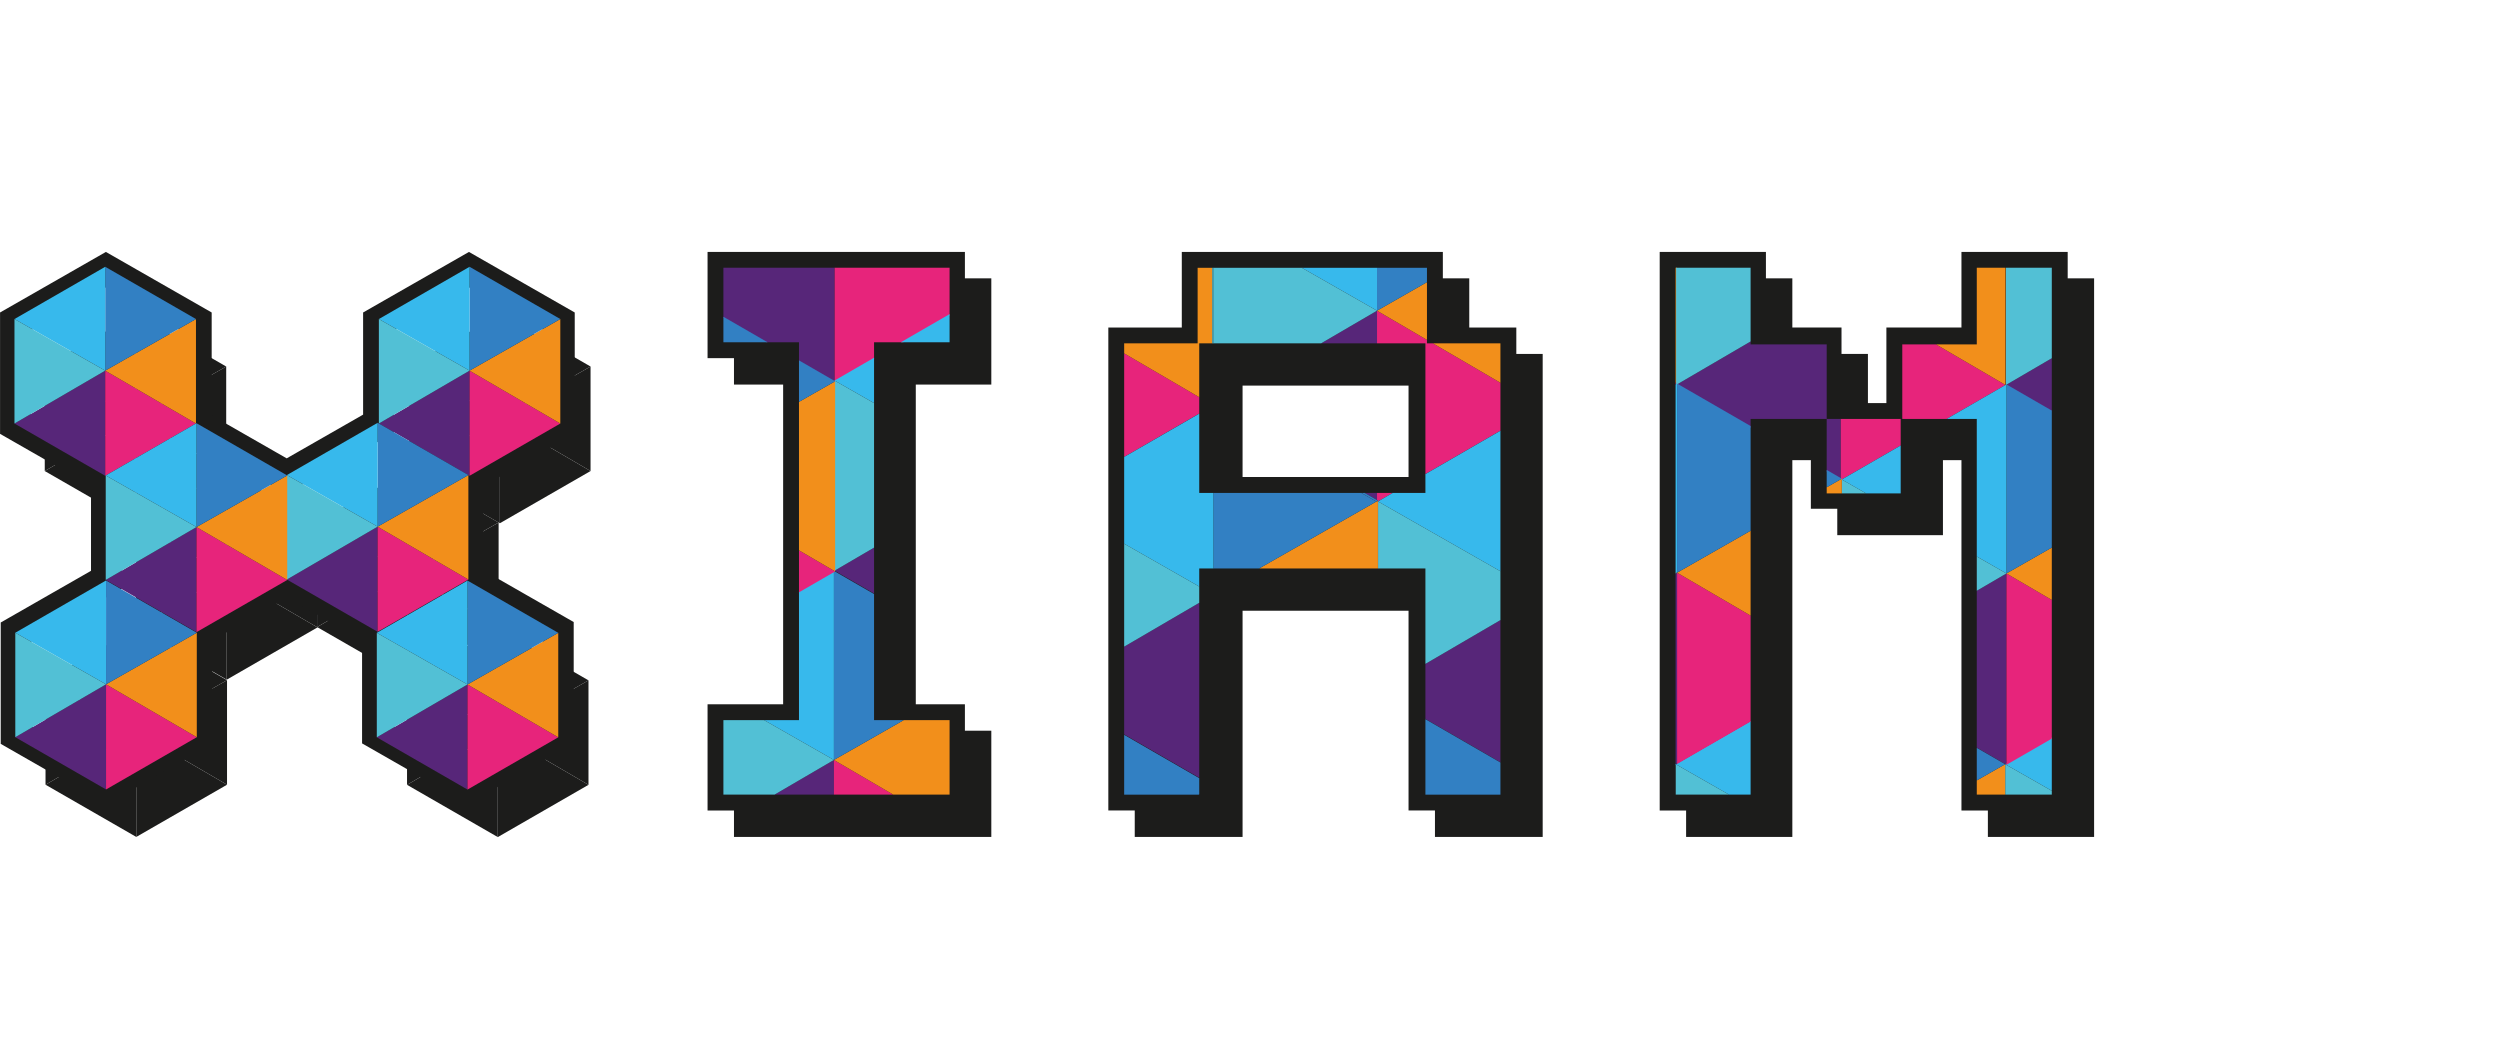 <svg xmlns="http://www.w3.org/2000/svg" xmlns:xlink="http://www.w3.org/1999/xlink" width="170.94mm" height="71.76mm" viewBox="0 0 484.54 203.42">
  <defs>
    <style>
      .cls-1, .cls-11 {
        fill: none;
      }

      .cls-2 {
        fill: #1c1c1b;
      }

      .cls-3 {
        clip-path: url(#clip-path);
      }

      .cls-4 {
        fill: #572679;
      }

      .cls-5 {
        fill: #e7247b;
      }

      .cls-6 {
        fill: #f28f1b;
      }

      .cls-7 {
        fill: #3280c3;
      }

      .cls-8 {
        fill: #37b9ec;
      }

      .cls-9 {
        fill: #52c0d5;
      }

      .cls-10 {
        clip-path: url(#clip-path-2);
      }

      .cls-11 {
        stroke: #1c1c1b;
        stroke-miterlimit: 10;
        stroke-width: 5.97px;
      }
    </style>
    <clipPath id="clip-path" transform="translate(0 48.83)">
      <polygon class="cls-1" points="184.04 105.19 184.04 90.75 169.4 90.75 169.4 17.51 184.04 17.51 184.04 3.07 140.2 3.07 140.2 17.51 154.85 17.51 154.85 90.75 140.2 90.75 140.2 105.19 184.04 105.19"/>
    </clipPath>
    <clipPath id="clip-path-2" transform="translate(0 48.83)">
      <polygon class="cls-1" points="397.68 105.19 397.68 3.07 383.14 3.07 383.14 17.92 368.7 17.92 368.7 32.37 354.05 32.37 354.05 17.92 339.3 17.92 339.3 3.07 324.76 3.07 324.76 105.19 339.3 105.19 339.3 32.37 354.05 32.37 354.05 46.81 368.39 46.81 368.39 32.37 383.14 32.37 383.14 105.19 397.68 105.19"/>
    </clipPath>
  </defs>
  <g id="レイヤー_2" data-name="レイヤー 2">
    <g id="Livello_1" data-name="Livello 1">
      <g>
        <g>
          <polygon class="cls-2" points="142.25 162.22 142.25 157.1 137.13 157.1 137.13 136.51 151.78 136.51 151.78 74.54 142.25 74.54 142.25 69.42 137.13 69.42 137.13 48.83 187.01 48.83 187.01 53.95 192.13 53.95 192.13 74.54 177.49 74.54 177.49 136.51 187.01 136.51 187.01 141.63 192.13 141.63 192.13 162.22 142.25 162.22"/>
          <g class="cls-3">
            <g>
              <g>
                <polygon class="cls-4" points="34.17 73.73 34.17 36.65 2.25 55.3 34.17 73.73"/>
                <polygon class="cls-5" points="34.17 36.65 66.1 55.3 34.17 73.73 34.17 36.65"/>
                <polygon class="cls-6" points="34.17 36.65 66.1 18.43 66.1 55.3 34.17 36.65"/>
                <polygon class="cls-7" points="34.17 36.65 34.17 0 66.1 18.43 34.17 36.65"/>
                <polygon class="cls-8" points="34.17 0 34.17 36.65 2.25 18.43 34.17 0"/>
                <polygon class="cls-9" points="2.25 18.43 34.17 36.65 2.25 55.3 2.25 18.43"/>
              </g>
              <g>
                <polygon class="cls-4" points="97.83 74.01 97.83 36.93 65.9 55.58 97.83 74.01"/>
                <polygon class="cls-5" points="97.83 36.93 129.75 55.58 97.83 74.01 97.83 36.93"/>
                <polygon class="cls-6" points="97.83 36.93 129.75 18.71 129.75 55.58 97.83 36.93"/>
                <polygon class="cls-7" points="97.83 36.93 97.83 0.28 129.75 18.71 97.83 36.93"/>
                <polygon class="cls-8" points="97.83 0.28 97.83 36.93 65.9 18.71 97.83 0.28"/>
                <polygon class="cls-9" points="65.9 18.71 97.83 36.93 65.9 55.58 65.9 18.71"/>
              </g>
              <g>
                <polygon class="cls-4" points="161.76 74.01 161.76 36.93 129.84 55.58 161.76 74.01"/>
                <polygon class="cls-5" points="161.76 36.93 193.69 55.58 161.76 74.01 161.76 36.93"/>
                <polygon class="cls-6" points="161.76 36.93 193.69 18.71 193.69 55.58 161.76 36.93"/>
                <polygon class="cls-7" points="161.76 36.93 161.76 0.28 193.69 18.71 161.76 36.93"/>
                <polygon class="cls-8" points="161.76 0.28 161.76 36.93 129.84 18.71 161.76 0.28"/>
                <polygon class="cls-9" points="129.84 18.71 161.76 36.93 129.84 55.58 129.84 18.71"/>
              </g>
              <g>
                <polygon class="cls-4" points="193.66 129.06 193.66 91.97 161.74 110.62 193.66 129.06"/>
                <polygon class="cls-5" points="193.66 91.97 225.59 110.62 193.66 129.06 193.66 91.97"/>
                <polygon class="cls-6" points="193.66 91.97 225.59 73.76 225.59 110.62 193.66 91.97"/>
                <polygon class="cls-7" points="193.66 91.97 193.66 55.33 225.59 73.76 193.66 91.97"/>
                <polygon class="cls-8" points="193.66 55.33 193.66 91.97 161.74 73.76 193.66 55.33"/>
                <polygon class="cls-9" points="161.74 73.76 193.66 91.97 161.74 110.62 161.74 73.76"/>
              </g>
              <g>
                <polygon class="cls-4" points="161.62 184.38 161.62 147.3 129.7 165.95 161.62 184.38"/>
                <polygon class="cls-5" points="161.62 147.3 193.55 165.95 161.62 184.38 161.62 147.3"/>
                <polygon class="cls-6" points="161.62 147.3 193.55 129.09 193.55 165.95 161.62 147.3"/>
                <polygon class="cls-7" points="161.62 147.3 161.62 110.65 193.55 129.09 161.62 147.3"/>
                <polygon class="cls-8" points="161.62 110.65 161.62 147.3 129.7 129.09 161.62 110.65"/>
                <polygon class="cls-9" points="129.7 129.09 161.62 147.3 129.7 165.95 129.7 129.09"/>
              </g>
              <g>
                <polygon class="cls-4" points="129.93 129.2 129.93 92.11 98.01 110.76 129.93 129.2"/>
                <polygon class="cls-5" points="129.93 92.11 161.86 110.76 129.93 129.2 129.93 92.11"/>
                <polygon class="cls-6" points="129.93 92.11 161.86 73.9 161.86 110.76 129.93 92.11"/>
                <polygon class="cls-7" points="129.93 92.11 129.93 55.47 161.86 73.9 129.93 92.11"/>
                <polygon class="cls-8" points="129.93 55.47 129.93 92.11 98.01 73.9 129.93 55.47"/>
                <polygon class="cls-9" points="98.01 73.9 129.93 92.11 98.01 110.76 98.01 73.9"/>
              </g>
              <g>
                <polygon class="cls-4" points="97.75 184.38 97.75 147.3 65.83 165.95 97.75 184.38"/>
                <polygon class="cls-5" points="97.75 147.3 129.68 165.95 97.75 184.38 97.75 147.3"/>
                <polygon class="cls-6" points="97.75 147.3 129.68 129.09 129.68 165.95 97.75 147.3"/>
                <polygon class="cls-7" points="97.75 147.3 97.75 110.65 129.68 129.09 97.75 147.3"/>
                <polygon class="cls-8" points="97.75 110.65 97.75 147.3 65.83 129.09 97.75 110.65"/>
                <polygon class="cls-9" points="65.83 129.09 97.75 147.3 65.83 165.95 65.83 129.09"/>
              </g>
              <g>
                <polygon class="cls-7" points="34.17 147.33 34.17 110.68 66.1 129.12 34.17 147.33"/>
                <polygon class="cls-8" points="34.17 110.68 34.17 147.33 2.25 129.12 34.17 110.68"/>
              </g>
              <g>
                <g>
                  <polygon class="cls-5" points="2.25 91.96 34.17 110.61 2.25 129.04 2.25 91.96"/>
                  <polygon class="cls-6" points="2.25 91.96 34.17 73.74 34.17 110.61 2.25 91.96"/>
                  <polygon class="cls-7" points="2.25 91.96 2.25 55.31 34.17 73.74 2.25 91.96"/>
                </g>
                <g>
                  <polygon class="cls-4" points="66.1 129.04 66.1 91.96 34.17 110.61 66.1 129.04"/>
                  <polygon class="cls-5" points="66.1 91.96 98.02 110.61 66.1 129.04 66.1 91.96"/>
                  <polygon class="cls-6" points="66.1 91.96 98.02 73.74 98.02 110.61 66.1 91.96"/>
                  <polygon class="cls-7" points="66.1 91.96 66.1 55.31 98.02 73.74 66.1 91.96"/>
                  <polygon class="cls-8" points="66.1 55.31 66.1 91.96 34.17 73.74 66.1 55.31"/>
                  <polygon class="cls-9" points="34.17 73.74 66.1 91.96 34.17 110.61 34.17 73.74"/>
                </g>
              </g>
            </g>
          </g>
        </g>
        <g>
          <polygon class="cls-2" points="385.29 162.22 385.29 157.1 380.17 157.1 380.17 89.19 376.58 89.19 376.58 103.73 356.1 103.73 356.1 98.61 350.98 98.61 350.98 89.19 347.39 89.19 347.39 162.22 326.8 162.22 326.8 157.1 321.68 157.1 321.68 48.83 342.27 48.83 342.27 53.95 347.39 53.95 347.39 63.48 356.92 63.48 356.92 68.6 362.04 68.6 362.04 78.13 365.62 78.13 365.62 63.48 380.17 63.48 380.17 48.83 400.76 48.83 400.76 53.95 405.88 53.95 405.88 162.22 385.29 162.22"/>
          <g class="cls-10">
            <g>
              <g>
                <polygon class="cls-4" points="293.13 92.77 293.13 55.69 261.2 74.33 293.13 92.77"/>
                <polygon class="cls-5" points="293.13 55.69 325.05 74.33 293.13 92.77 293.13 55.69"/>
                <polygon class="cls-6" points="293.13 55.69 325.05 37.47 325.05 74.33 293.13 55.69"/>
                <polygon class="cls-7" points="293.13 55.69 293.13 19.04 325.05 37.47 293.13 55.69"/>
                <polygon class="cls-8" points="293.13 19.04 293.13 55.69 261.2 37.47 293.13 19.04"/>
                <polygon class="cls-9" points="261.2 37.47 293.13 55.69 261.2 74.33 261.2 37.47"/>
              </g>
              <g>
                <polygon class="cls-4" points="356.78 93.05 356.78 55.97 324.86 74.62 356.78 93.05"/>
                <polygon class="cls-5" points="356.78 55.97 388.71 74.62 356.78 93.05 356.78 55.97"/>
                <polygon class="cls-6" points="356.78 55.97 388.71 37.75 388.71 74.62 356.78 55.97"/>
                <polygon class="cls-7" points="356.78 55.97 356.78 19.32 388.71 37.75 356.78 55.97"/>
                <polygon class="cls-8" points="356.78 19.32 356.78 55.97 324.86 37.75 356.78 19.32"/>
                <polygon class="cls-9" points="324.86 37.75 356.78 55.97 324.86 74.62 324.86 37.75"/>
              </g>
              <g>
                <polygon class="cls-4" points="420.72 93.05 420.72 55.97 388.8 74.62 420.72 93.05"/>
                <polygon class="cls-5" points="420.72 55.97 452.64 74.62 420.72 93.05 420.72 55.97"/>
                <polygon class="cls-6" points="420.72 55.97 452.64 37.75 452.64 74.62 420.72 55.97"/>
                <polygon class="cls-7" points="420.72 55.97 420.72 19.32 452.64 37.75 420.72 55.97"/>
                <polygon class="cls-8" points="420.72 19.32 420.72 55.97 388.8 37.75 420.72 19.32"/>
                <polygon class="cls-9" points="388.8 37.75 420.72 55.97 388.8 74.62 388.8 37.75"/>
              </g>
              <g>
                <polygon class="cls-4" points="452.62 148.09 452.62 111.01 420.69 129.66 452.62 148.09"/>
                <polygon class="cls-5" points="452.62 111.01 484.54 129.66 452.62 148.09 452.62 111.01"/>
                <polygon class="cls-6" points="452.62 111.01 484.54 92.8 484.54 129.66 452.62 111.01"/>
                <polygon class="cls-7" points="452.62 111.01 452.62 74.37 484.54 92.8 452.62 111.01"/>
                <polygon class="cls-8" points="452.62 74.37 452.62 111.01 420.69 92.8 452.62 74.37"/>
                <polygon class="cls-9" points="420.69 92.8 452.62 111.01 420.69 129.66 420.69 92.8"/>
              </g>
              <g>
                <polygon class="cls-4" points="420.58 203.42 420.58 166.34 388.65 184.99 420.58 203.42"/>
                <polygon class="cls-5" points="420.58 166.34 452.5 184.99 420.58 203.42 420.58 166.34"/>
                <polygon class="cls-6" points="420.58 166.34 452.5 148.13 452.5 184.99 420.58 166.34"/>
                <polygon class="cls-7" points="420.58 166.34 420.58 129.69 452.5 148.13 420.58 166.34"/>
                <polygon class="cls-8" points="420.58 129.69 420.58 166.34 388.65 148.13 420.58 129.69"/>
                <polygon class="cls-9" points="388.65 148.13 420.58 166.34 388.65 184.99 388.65 148.13"/>
              </g>
              <g>
                <polygon class="cls-4" points="388.89 148.24 388.89 111.15 356.97 129.8 388.89 148.24"/>
                <polygon class="cls-5" points="388.89 111.15 420.82 129.8 388.89 148.24 388.89 111.15"/>
                <polygon class="cls-6" points="388.89 111.15 420.82 92.94 420.82 129.8 388.89 111.15"/>
                <polygon class="cls-7" points="388.89 111.15 388.89 74.51 420.82 92.94 388.89 111.15"/>
                <polygon class="cls-8" points="388.89 74.51 388.89 111.15 356.97 92.94 388.89 74.51"/>
                <polygon class="cls-9" points="356.97 92.94 388.89 111.15 356.97 129.8 356.97 92.94"/>
              </g>
              <g>
                <polygon class="cls-4" points="356.71 203.42 356.71 166.34 324.79 184.99 356.71 203.42"/>
                <polygon class="cls-5" points="356.71 166.34 388.64 184.99 356.71 203.42 356.71 166.34"/>
                <polygon class="cls-6" points="356.71 166.34 388.64 148.13 388.64 184.99 356.71 166.34"/>
                <polygon class="cls-7" points="356.71 166.34 356.71 129.69 388.64 148.13 356.71 166.34"/>
                <polygon class="cls-8" points="356.71 129.69 356.71 166.34 324.79 148.13 356.71 129.69"/>
                <polygon class="cls-9" points="324.79 148.13 356.71 166.34 324.79 184.99 324.79 148.13"/>
              </g>
              <g>
                <polygon class="cls-7" points="293.13 166.37 293.13 129.72 325.05 148.15 293.13 166.37"/>
                <polygon class="cls-8" points="293.13 129.72 293.13 166.37 261.2 148.15 293.13 129.72"/>
              </g>
              <g>
                <g>
                  <polygon class="cls-5" points="261.2 111 293.13 129.65 261.2 148.08 261.2 111"/>
                  <polygon class="cls-6" points="261.2 111 293.13 92.78 293.13 129.65 261.2 111"/>
                  <polygon class="cls-7" points="261.2 111 261.2 74.35 293.13 92.78 261.2 111"/>
                </g>
                <g>
                  <polygon class="cls-4" points="325.05 148.08 325.05 111 293.13 129.65 325.05 148.08"/>
                  <polygon class="cls-5" points="325.05 111 356.98 129.65 325.05 148.08 325.05 111"/>
                  <polygon class="cls-6" points="325.05 111 356.98 92.78 356.98 129.65 325.05 111"/>
                  <polygon class="cls-7" points="325.05 111 325.05 74.35 356.98 92.78 325.05 111"/>
                  <polygon class="cls-8" points="325.05 74.35 325.05 111 293.13 92.78 325.05 74.35"/>
                  <polygon class="cls-9" points="293.13 92.78 325.05 111 293.13 129.65 293.13 92.78"/>
                </g>
              </g>
            </g>
          </g>
        </g>
        <g>
          <g>
            <g>
              <polygon class="cls-2" points="26.25 101.42 26.25 81.05 8.66 91.3 26.25 101.42"/>
              <polygon class="cls-2" points="26.25 81.05 43.83 91.3 26.25 101.42 26.25 81.05"/>
              <polygon class="cls-2" points="26.25 81.05 43.83 71.04 43.83 91.3 26.25 81.05"/>
              <polygon class="cls-2" points="26.25 81.05 26.25 60.92 43.83 71.04 26.25 81.05"/>
              <polygon class="cls-2" points="26.25 60.92 26.25 81.05 8.66 71.04 26.25 60.92"/>
              <polygon class="cls-2" points="8.66 71.04 26.25 81.05 8.66 91.3 8.66 71.04"/>
            </g>
            <g>
              <polygon class="cls-2" points="96.87 101.42 96.87 81.05 79.28 91.3 96.87 101.42"/>
              <polygon class="cls-2" points="96.87 81.05 114.45 91.3 96.87 101.42 96.87 81.05"/>
              <polygon class="cls-2" points="96.87 81.05 114.45 71.04 114.45 91.3 96.87 81.05"/>
              <polygon class="cls-2" points="96.87 81.05 96.87 60.92 114.45 71.04 96.87 81.05"/>
              <polygon class="cls-2" points="96.87 60.92 96.87 81.05 79.28 71.04 96.87 60.92"/>
              <polygon class="cls-2" points="79.28 71.04 96.87 81.05 79.28 91.3 79.28 71.04"/>
            </g>
            <g>
              <polygon class="cls-2" points="26.4 162.22 26.4 141.85 8.81 152.1 26.4 162.22"/>
              <polygon class="cls-2" points="26.4 141.85 43.99 152.1 26.4 162.22 26.4 141.85"/>
              <polygon class="cls-2" points="26.4 141.85 43.99 131.84 43.99 152.1 26.4 141.85"/>
              <polygon class="cls-2" points="26.4 141.85 26.4 121.72 43.99 131.84 26.4 141.85"/>
              <polygon class="cls-2" points="26.4 121.72 26.4 141.85 8.81 131.84 26.4 121.72"/>
              <polygon class="cls-2" points="8.81 131.84 26.4 141.85 8.81 152.1 8.81 131.84"/>
            </g>
            <g>
              <polygon class="cls-2" points="79.04 131.66 79.04 111.29 61.45 121.54 79.04 131.66"/>
              <polygon class="cls-2" points="79.04 111.29 96.63 121.54 79.04 131.66 79.04 111.29"/>
              <polygon class="cls-2" points="79.04 111.29 96.63 101.28 96.63 121.54 79.04 111.29"/>
              <polygon class="cls-2" points="79.04 111.29 79.04 91.16 96.63 101.28 79.04 111.29"/>
              <polygon class="cls-2" points="79.04 91.16 79.04 111.29 61.45 101.28 79.04 91.16"/>
              <polygon class="cls-2" points="61.45 101.28 79.04 111.29 61.45 121.54 61.45 101.28"/>
            </g>
            <g>
              <polygon class="cls-2" points="43.93 131.74 43.93 111.37 26.35 121.61 43.93 131.74"/>
              <polygon class="cls-2" points="43.93 111.37 61.52 121.61 43.93 131.74 43.93 111.37"/>
              <polygon class="cls-2" points="43.93 111.37 61.52 101.36 61.52 121.61 43.93 111.37"/>
              <polygon class="cls-2" points="43.93 111.37 43.93 91.23 61.52 101.36 43.93 111.37"/>
              <polygon class="cls-2" points="43.93 91.23 43.93 111.37 26.35 101.36 43.93 91.23"/>
              <polygon class="cls-2" points="26.35 101.36 43.93 111.37 26.35 121.61 26.35 101.36"/>
            </g>
            <g>
              <polygon class="cls-2" points="96.47 162.25 96.47 141.87 78.88 152.12 96.47 162.25"/>
              <polygon class="cls-2" points="96.47 141.87 114.05 152.12 96.47 162.25 96.47 141.87"/>
              <polygon class="cls-2" points="96.47 141.87 114.05 131.87 114.05 152.12 96.47 141.87"/>
              <polygon class="cls-2" points="96.47 141.87 96.47 121.74 114.05 131.87 96.47 141.87"/>
              <polygon class="cls-2" points="96.47 121.74 96.47 141.87 78.88 131.87 96.47 121.74"/>
              <polygon class="cls-2" points="78.88 131.87 96.47 141.87 78.88 152.12 78.88 131.87"/>
            </g>
          </g>
          <polygon class="cls-11" points="90.88 92.39 108.4 82.36 108.4 62.3 90.88 52.27 73.35 62.3 73.35 82.36 73.12 82.23 55.59 92.26 55.59 92.3 38.13 82.3 38.03 82.36 38.03 62.3 20.51 52.27 2.98 62.3 2.98 82.36 20.51 92.39 20.61 92.34 20.61 112.37 3.11 122.39 3.11 142.45 20.64 152.48 38.16 142.45 38.16 122.41 55.66 112.39 55.66 112.36 73.12 122.35 73.15 122.33 73.15 142.36 90.68 152.39 108.2 142.36 108.2 122.3 90.68 112.27 90.64 112.28 90.64 92.26 90.88 92.39"/>
          <g>
            <g>
              <polygon class="cls-4" points="20.38 92.22 20.38 71.84 2.79 82.09 20.38 92.22"/>
              <polygon class="cls-5" points="20.38 71.84 37.97 82.09 20.38 92.22 20.38 71.84"/>
              <polygon class="cls-6" points="20.38 71.84 37.97 61.84 37.97 82.09 20.38 71.84"/>
              <polygon class="cls-7" points="20.38 71.84 20.38 51.71 37.97 61.84 20.38 71.84"/>
              <polygon class="cls-8" points="20.38 51.71 20.38 71.84 2.79 61.84 20.38 51.71"/>
              <polygon class="cls-9" points="2.79 61.84 20.38 71.84 2.79 82.09 2.79 61.84"/>
            </g>
            <g>
              <polygon class="cls-4" points="91 92.22 91 71.84 73.42 82.09 91 92.22"/>
              <polygon class="cls-5" points="91 71.84 108.59 82.09 91 92.22 91 71.84"/>
              <polygon class="cls-6" points="91 71.84 108.59 61.84 108.59 82.09 91 71.84"/>
              <polygon class="cls-7" points="91 71.84 91 51.71 108.59 61.84 91 71.84"/>
              <polygon class="cls-8" points="91 51.71 91 71.84 73.42 61.84 91 51.71"/>
              <polygon class="cls-9" points="73.42 61.84 91 71.84 73.42 82.09 73.42 61.84"/>
            </g>
            <g>
              <polygon class="cls-4" points="20.54 153.02 20.54 132.64 2.95 142.89 20.54 153.02"/>
              <polygon class="cls-5" points="20.54 132.64 38.13 142.89 20.54 153.02 20.54 132.64"/>
              <polygon class="cls-6" points="20.54 132.64 38.13 122.64 38.13 142.89 20.54 132.64"/>
              <polygon class="cls-7" points="20.54 132.64 20.54 112.51 38.13 122.64 20.54 132.64"/>
              <polygon class="cls-8" points="20.54 112.51 20.54 132.64 2.95 122.64 20.54 112.51"/>
              <polygon class="cls-9" points="2.95 122.64 20.54 132.64 2.95 142.89 2.95 122.64"/>
            </g>
            <g>
              <polygon class="cls-4" points="73.18 122.46 73.18 102.08 55.59 112.33 73.18 122.46"/>
              <polygon class="cls-5" points="73.18 102.08 90.77 112.33 73.18 122.46 73.18 102.08"/>
              <polygon class="cls-6" points="73.18 102.08 90.77 92.08 90.77 112.33 73.18 102.08"/>
              <polygon class="cls-7" points="73.18 102.08 73.18 81.95 90.77 92.08 73.18 102.08"/>
              <polygon class="cls-8" points="73.18 81.95 73.18 102.08 55.59 92.08 73.18 81.95"/>
              <polygon class="cls-9" points="55.59 92.08 73.18 102.08 55.59 112.33 55.59 92.08"/>
            </g>
            <g>
              <polygon class="cls-4" points="38.07 122.53 38.07 102.16 20.48 112.41 38.07 122.53"/>
              <polygon class="cls-5" points="38.07 102.16 55.66 112.41 38.07 122.53 38.07 102.16"/>
              <polygon class="cls-6" points="38.07 102.16 55.66 92.16 55.66 112.41 38.07 102.16"/>
              <polygon class="cls-7" points="38.07 102.16 38.07 82.03 55.66 92.16 38.07 102.16"/>
              <polygon class="cls-8" points="38.07 82.03 38.07 102.16 20.48 92.16 38.07 82.03"/>
              <polygon class="cls-9" points="20.48 92.16 38.07 102.16 20.48 112.41 20.48 92.16"/>
            </g>
            <g>
              <polygon class="cls-4" points="90.6 153.04 90.6 132.67 73.02 142.91 90.6 153.04"/>
              <polygon class="cls-5" points="90.6 132.67 108.19 142.91 90.6 153.04 90.6 132.67"/>
              <polygon class="cls-6" points="90.6 132.67 108.19 122.66 108.19 142.91 90.6 132.67"/>
              <polygon class="cls-7" points="90.6 132.67 90.6 112.53 108.19 122.66 90.6 132.67"/>
              <polygon class="cls-8" points="90.6 112.53 90.6 132.67 73.02 122.66 90.6 112.53"/>
              <polygon class="cls-9" points="73.02 122.66 90.6 132.67 73.02 142.91 73.02 122.66"/>
            </g>
          </g>
        </g>
        <g>
          <path class="cls-2" d="M293.89,19.77V14.65h-9.12V5.12h-5.12V0h-50.6V14.65H214.81v93.61h5.12v5.13h20.9V69.55H273v38.71h5.12v5.13H299V19.77ZM273,43.63H240.83V25.91H273Z" transform="translate(0 48.83)"/>
          <g>
            <polygon class="cls-1" points="232.43 80.16 217.88 88.56 217.88 88.57 232.43 80.18 232.43 80.16"/>
            <polygon class="cls-1" points="232.43 150.75 217.88 142.35 217.88 142.43 232.43 150.83 232.43 150.75"/>
            <polygon class="cls-1" points="276.27 139.4 290.81 147.8 290.81 147.76 276.27 139.36 276.27 139.4"/>
            <polygon class="cls-1" points="232.32 154.03 232.43 154.03 232.43 153.96 232.32 154.03"/>
            <polygon class="cls-5" points="232.43 76.99 217.88 68.49 217.88 88.56 232.43 80.16 232.43 76.99"/>
            <polygon class="cls-6" points="232.43 66.55 234.97 66.55 234.97 51.91 232.12 51.91 232.12 66.55 217.88 66.55 217.88 68.49 232.43 76.99 232.43 66.55"/>
            <polygon class="cls-4" points="266.89 60.22 256.05 66.55 266.89 66.55 266.89 60.22"/>
            <polygon class="cls-4" points="266.89 95.54 264.5 95.54 266.89 96.92 266.89 95.54"/>
            <polygon class="cls-5" points="267.09 97.03 267.09 97.18 269.93 95.54 266.89 95.54 266.89 96.92 267.09 97.03"/>
            <polygon class="cls-5" points="266.89 66.55 276.27 66.55 276.27 91.88 290.81 83.48 290.81 74.19 277.73 66.55 276.57 66.55 276.57 65.88 266.89 60.22 266.89 66.55"/>
            <polygon class="cls-6" points="290.81 66.55 277.73 66.55 290.81 74.19 290.81 66.55"/>
            <polygon class="cls-6" points="276.57 65.88 276.57 54.69 266.89 60.22 276.57 65.88"/>
            <polygon class="cls-7" points="276.57 54.69 276.57 51.91 266.89 51.91 266.89 60.22 276.57 54.69"/>
            <polygon class="cls-8" points="266.89 51.91 252.32 51.91 266.89 60.22 266.89 51.91"/>
            <polygon class="cls-9" points="256.05 66.55 266.89 60.22 252.32 51.91 235.16 51.91 235.16 66.55 256.05 66.55"/>
            <rect class="cls-9" x="234.97" y="51.91" width="0.2" height="14.65"/>
            <polygon class="cls-4" points="276.27 139.36 290.81 147.76 290.81 120.19 276.27 128.68 276.27 139.36"/>
            <polygon class="cls-8" points="276.27 95.54 269.94 95.54 267.09 97.19 267.09 97.2 290.81 110.73 290.81 83.49 276.27 91.89 276.27 95.54"/>
            <polygon class="cls-8" points="267.09 97.18 267.09 97.19 269.94 95.54 269.93 95.54 267.09 97.18"/>
            <rect class="cls-8" x="275.14" y="38.85" width="16.79" transform="translate(18.56 195.81) rotate(-30)"/>
            <polygon class="cls-9" points="267.09 110.19 276.27 110.19 276.27 128.68 290.81 120.19 290.81 110.73 267.09 97.2 267.09 110.19"/>
            <polygon class="cls-7" points="276.27 154.03 290.81 154.03 290.81 147.8 276.27 139.4 276.27 154.03"/>
            <polygon class="cls-7" points="232.43 150.83 217.88 142.43 217.88 154.03 232.32 154.03 232.43 153.96 232.43 150.83"/>
            <polygon class="cls-4" points="232.43 116.84 217.88 125.34 217.88 142.35 232.43 150.75 232.43 116.84"/>
            <polygon class="cls-6" points="266.89 97.3 266.75 97.22 244.03 110.19 267.07 110.19 267.07 97.19 266.89 97.3"/>
            <polygon class="cls-6" points="266.75 97.22 266.89 97.3 266.89 97.14 266.75 97.22"/>
            <polygon class="cls-6" points="267.09 97.18 267.09 97.03 266.89 97.14 266.89 97.3 267.07 97.19 267.07 97.19 267.09 97.18"/>
            <polygon class="cls-6" points="267.09 97.2 267.09 97.19 267.08 97.19 267.09 97.2"/>
            <rect class="cls-6" x="267.08" y="48.35" width="0.01" transform="translate(94.17 306.41) rotate(-60.69)"/>
            <polygon class="cls-6" points="267.08 97.19 267.07 97.19 267.07 110.19 267.09 110.19 267.09 97.2 267.08 97.19"/>
            <polygon class="cls-6" points="267.07 97.19 267.08 97.19 267.07 97.19 267.07 97.19"/>
            <polygon class="cls-7" points="263.84 95.54 235.16 95.54 235.16 110.19 244.03 110.19 266.75 97.22 263.84 95.54"/>
            <polygon class="cls-7" points="266.89 96.92 264.5 95.54 263.84 95.54 266.75 97.22 266.89 97.14 266.89 96.92"/>
            <polygon class="cls-7" points="266.89 97.14 267.09 97.03 266.89 96.92 266.89 97.14"/>
            <polygon class="cls-8" points="232.43 110.19 235.16 110.19 235.16 95.54 232.43 95.54 232.43 80.18 217.88 88.57 217.88 105.39 232.43 113.69 232.43 110.19"/>
            <polygon class="cls-9" points="232.43 113.69 217.88 105.39 217.88 125.34 232.43 116.84 232.43 113.69"/>
          </g>
        </g>
      </g>
    </g>
  </g>
</svg>

